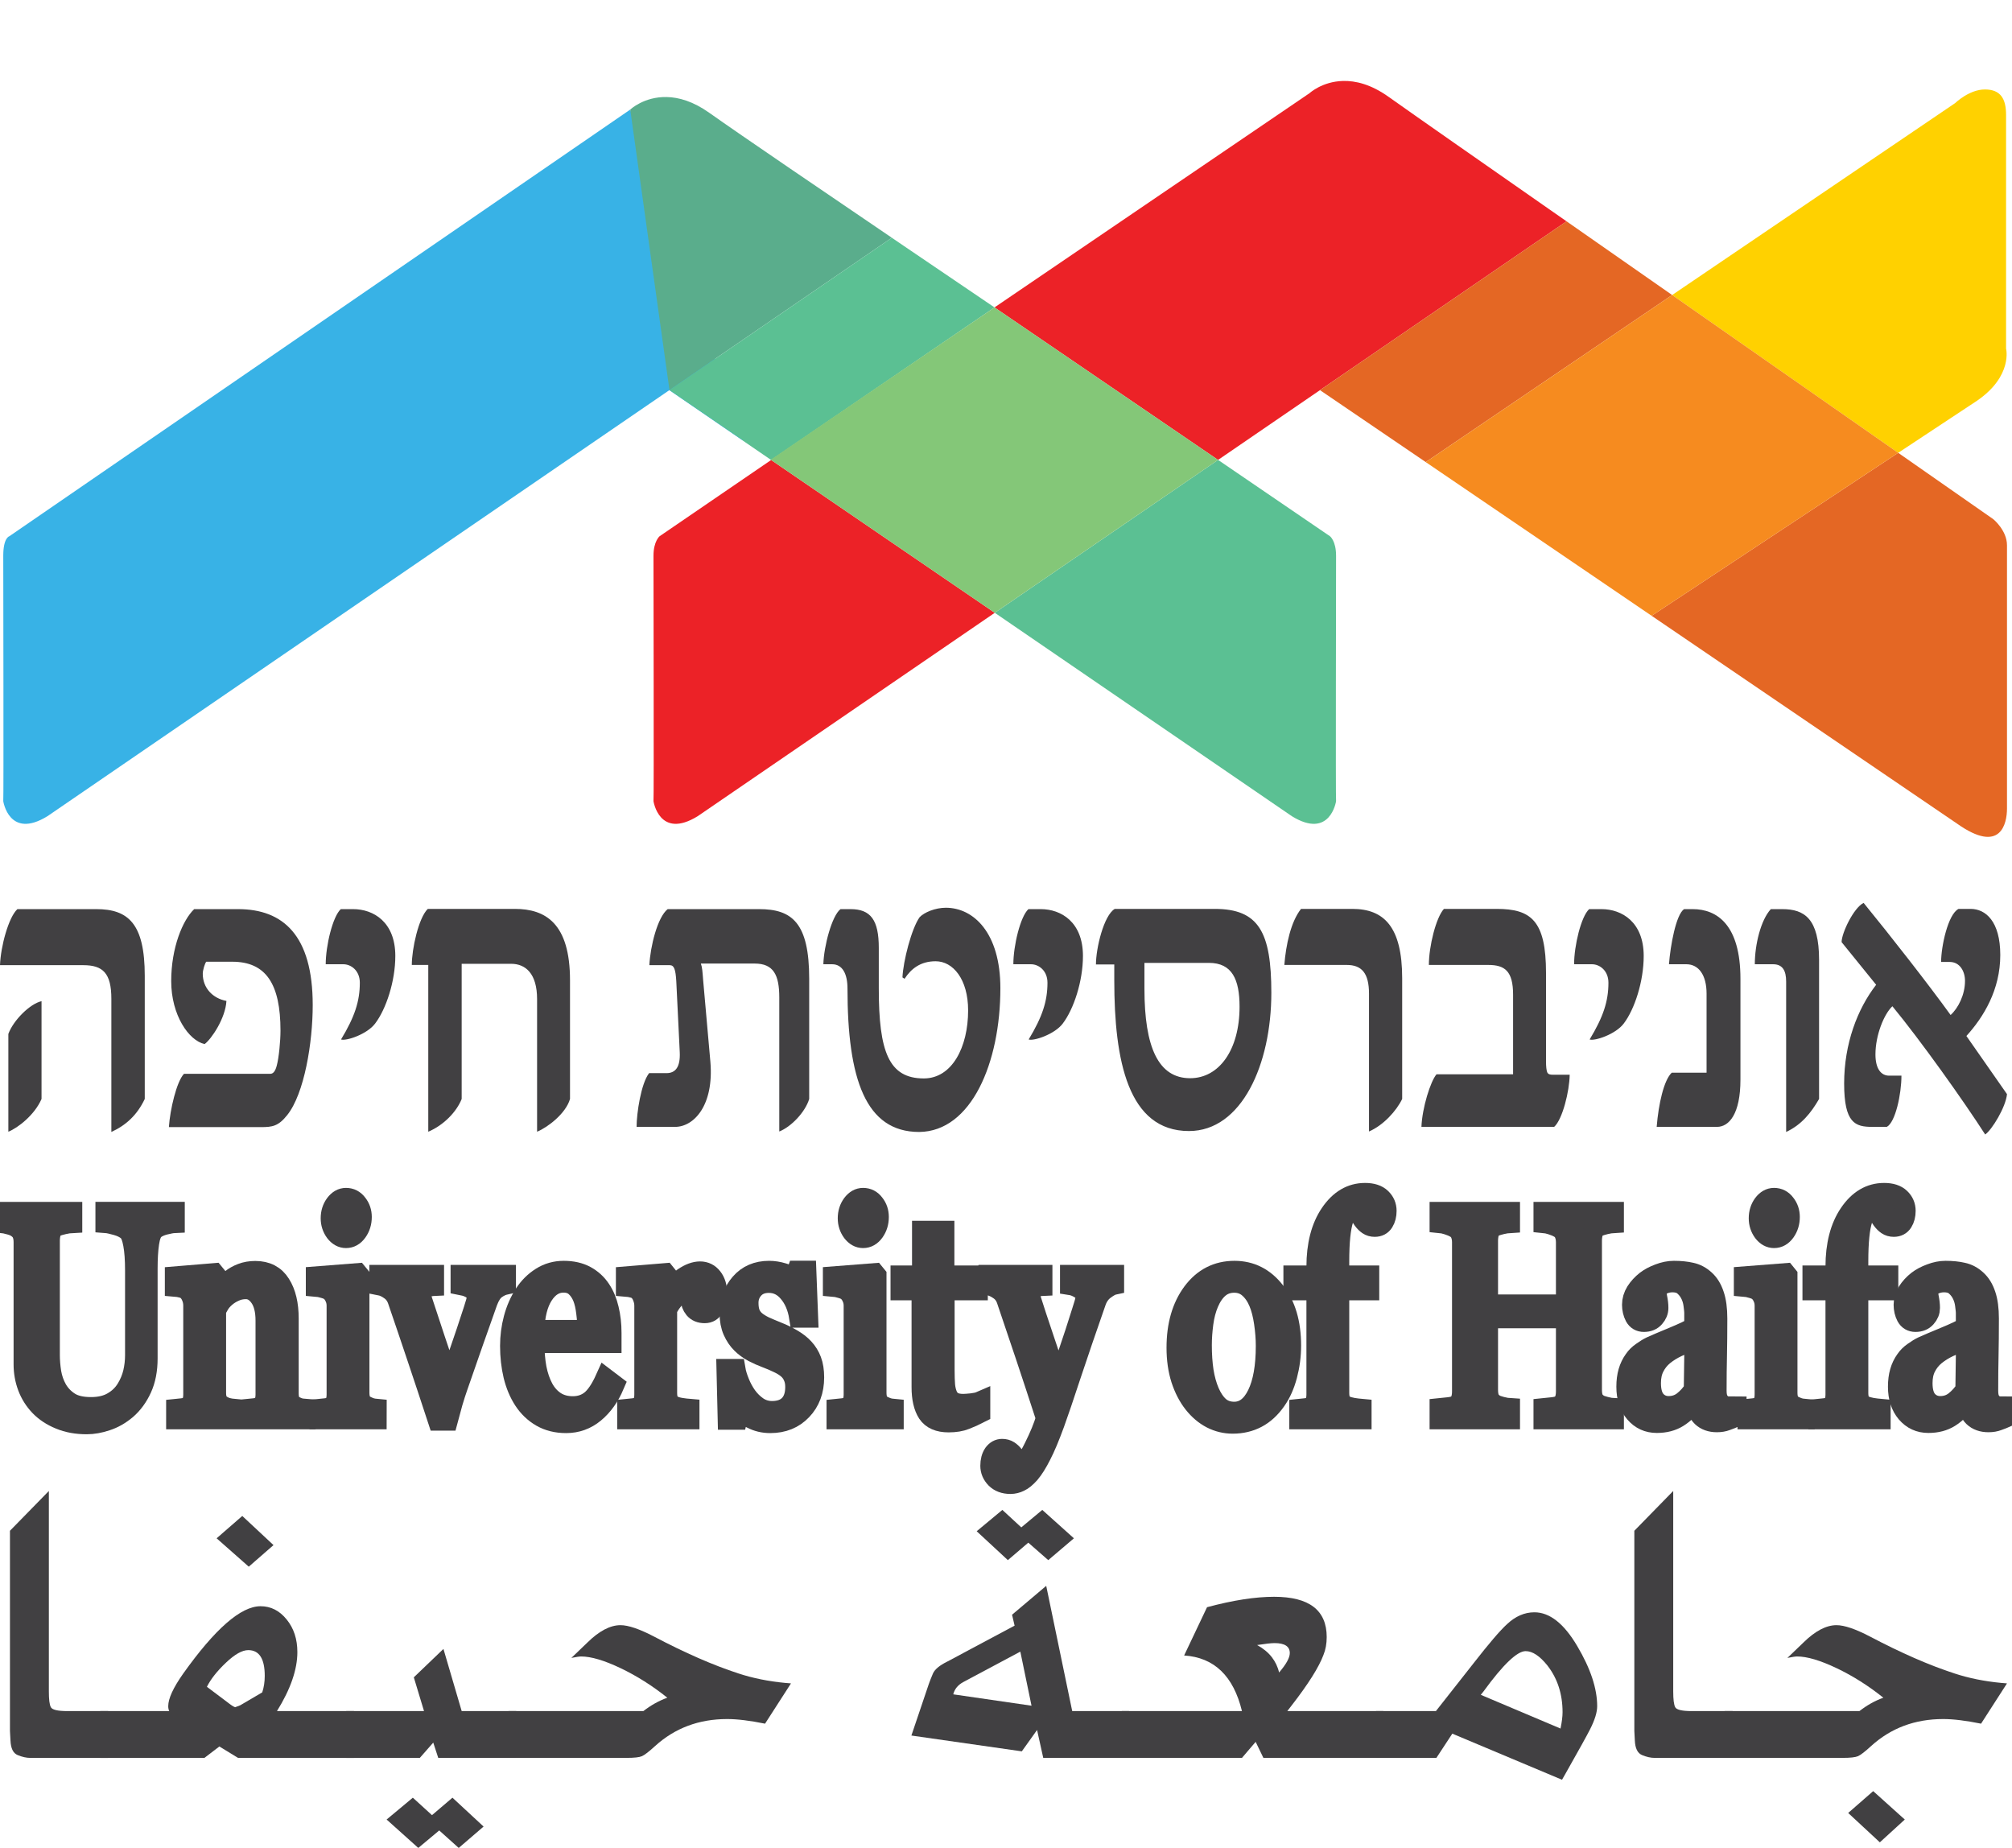 <svg xmlns="http://www.w3.org/2000/svg" width="98" height="90" viewBox="0 0 98 90" fill="none"><g clip-path="url(#clip0_1296_1662)"><path d="M59.33 22.399L64.782 26.118C64.782 26.118 65.077 26.343 65.077 27.064C65.077 27.942 65.054 39.031 65.077 39.02C65.077 39.02 64.793 40.9 62.925 39.752L48.454 29.845" fill="#5BC093"></path><path d="M65.412 3.943C64.396 3.97 63.786 4.537 63.786 4.537L48.44 14.972L59.33 22.399L64.293 19.001L76.303 10.779C78.885 12.579 81.451 14.365 81.451 14.365C81.451 14.365 70.014 6.406 67.636 4.717C66.778 4.105 66.022 3.926 65.412 3.943Z" fill="#EC2227"></path><path d="M48.453 29.845L37.56 22.403L32.125 26.118C32.125 26.118 31.83 26.366 31.83 27.064C31.83 27.931 31.853 39.02 31.83 39.02C31.83 39.02 32.114 40.9 33.982 39.752L48.453 29.845Z" fill="#EC2227"></path><path d="M21.692 11.524L0.453 26.118C0.453 26.118 0.159 26.186 0.159 27.064C0.159 27.931 0.181 39.02 0.159 39.02C0.159 39.02 0.442 40.9 2.31 39.752L32.601 19.003L36.172 21.451L36.185 21.446L30.698 5.336L21.692 11.524ZM48.441 14.972L48.442 14.973L48.442 14.973L48.441 14.972Z" fill="#38B2E6"></path><path d="M97.756 53.287L95.779 50.456C96.615 49.535 97.429 48.209 97.429 46.513C97.429 44.873 96.717 44.266 95.982 44.266H95.395C94.875 44.535 94.547 46.108 94.547 46.85H94.965C95.463 46.85 95.711 47.31 95.711 47.771C95.711 48.445 95.383 49.097 95.01 49.434C93.948 47.962 92.095 45.592 90.773 43.974C90.287 44.21 89.7 45.446 89.7 45.884L91.383 47.962C90.468 49.142 89.824 50.838 89.824 52.77C89.824 54.703 90.366 54.882 91.191 54.882H91.903C92.321 54.658 92.615 53.287 92.615 52.388H92.016C91.621 52.388 91.349 52.051 91.349 51.355C91.349 50.411 91.767 49.389 92.174 49.007C93.553 50.681 95.632 53.602 96.694 55.253C97.022 55.029 97.7 53.916 97.756 53.287ZM88.603 53.523V46.749C88.603 44.738 87.891 44.277 86.807 44.277H86.558H86.253C85.767 44.805 85.473 45.996 85.473 46.962H86.366C86.829 46.962 86.999 47.277 86.999 47.805V55.13C87.745 54.781 88.208 54.208 88.603 53.523ZM84.773 52.579V47.67C84.773 45.052 83.643 44.277 82.445 44.277H82.027C81.631 44.547 81.36 46.063 81.292 46.962H82.14C82.739 46.962 83.123 47.49 83.123 48.389V52.242H81.428C81.044 52.602 80.784 53.759 80.693 54.882H83.552H83.631C84.219 54.882 84.773 54.253 84.773 52.579ZM80.061 46.558C80.061 44.906 78.998 44.277 78.004 44.277H77.405C77.01 44.637 76.671 46.063 76.671 46.962H77.541C77.925 46.962 78.343 47.277 78.343 47.861C78.343 48.76 78.094 49.524 77.428 50.625C77.665 50.714 78.693 50.377 79.089 49.849C79.62 49.153 80.061 47.794 80.061 46.558ZM76.456 52.343H75.642C75.495 52.343 75.405 52.321 75.36 52.22C75.326 52.13 75.303 51.962 75.303 51.692V47.389C75.303 44.828 74.569 44.266 72.896 44.266H70.331C69.947 44.681 69.597 46.086 69.597 46.996H72.49C73.292 46.996 73.699 47.288 73.699 48.445V51.276V51.984V52.321H69.97C69.676 52.658 69.269 53.961 69.235 54.882H75.699C76.106 54.523 76.445 53.141 76.456 52.343ZM68.297 53.523V47.647C68.297 45.131 67.405 44.266 65.868 44.266H63.37C62.873 44.895 62.636 46.007 62.557 46.996H65.597C66.331 46.996 66.681 47.4 66.681 48.4V55.107C67.382 54.804 68.015 54.107 68.297 53.523ZM60.376 49.029C60.376 51.13 59.382 52.512 57.969 52.512C56.421 52.512 55.743 51.007 55.743 48.153V46.895H58.884C60.014 46.895 60.376 47.704 60.376 49.029ZM61.924 48.355C61.924 45.401 61.314 44.266 59.167 44.266H54.297C53.765 44.58 53.381 46.176 53.381 46.973H54.274V47.748C54.274 51.647 54.941 55.085 57.913 55.085C60.478 55.085 61.924 51.838 61.924 48.355ZM52.748 46.558C52.748 44.906 51.686 44.277 50.692 44.277H50.093C49.697 44.637 49.358 46.063 49.358 46.962H50.217C50.601 46.962 51.02 47.277 51.02 47.861C51.02 48.76 50.771 49.524 50.104 50.625C50.342 50.714 51.37 50.377 51.765 49.849C52.296 49.153 52.748 47.794 52.748 46.558ZM48.726 48.13C48.726 45.423 47.415 44.21 46.07 44.21C45.55 44.21 45.019 44.434 44.793 44.67C44.398 45.221 43.991 46.816 43.957 47.602L44.059 47.67C44.375 47.187 44.827 46.816 45.573 46.816C46.42 46.816 47.155 47.692 47.155 49.209C47.155 50.995 46.375 52.523 44.997 52.523C43.29 52.523 42.804 51.22 42.804 48.142V46.164C42.804 44.805 42.409 44.277 41.426 44.277H40.94C40.522 44.592 40.126 46.086 40.104 46.962H40.533C41.03 46.962 41.279 47.423 41.279 48.142C41.279 52.546 42.16 55.13 44.771 55.13C47.313 55.107 48.726 51.759 48.726 48.13ZM39.414 53.523V47.67C39.414 44.94 38.578 44.277 36.974 44.277H32.521C32.024 44.67 31.674 46.097 31.629 47.007H32.623C32.838 47.007 32.906 47.221 32.94 47.782L33.109 51.242C33.143 51.962 32.906 52.265 32.465 52.265H31.617C31.222 52.77 31.007 54.22 31.007 54.882H32.883C33.798 54.882 34.781 53.838 34.601 51.714L34.25 47.748C34.216 47.31 34.205 47.119 34.137 46.928H36.759C37.674 46.928 37.957 47.479 37.957 48.58V55.107C38.533 54.882 39.222 54.163 39.414 53.523ZM27.764 53.523V47.748C27.764 44.962 26.566 44.266 25.075 44.266H20.837C20.385 44.704 20.058 46.221 20.058 46.996H20.86V55.118C21.606 54.804 22.238 54.152 22.487 53.523V46.94H24.894C25.606 46.94 26.16 47.423 26.16 48.658V55.118C26.679 54.905 27.561 54.231 27.764 53.523ZM19.255 46.558C19.255 44.906 18.193 44.277 17.199 44.277H16.6C16.204 44.637 15.865 46.063 15.865 46.962H16.724C17.108 46.962 17.526 47.277 17.526 47.861C17.526 48.76 17.278 49.524 16.611 50.625C16.848 50.714 17.877 50.377 18.272 49.849C18.803 49.153 19.255 47.794 19.255 46.558ZM15.232 48.951C15.232 45.547 13.786 44.277 11.594 44.277H9.458C8.893 44.816 8.339 46.164 8.339 47.782C8.339 49.445 9.198 50.681 9.967 50.849C10.294 50.613 10.984 49.591 11.029 48.748C10.362 48.625 9.876 48.119 9.876 47.423C9.876 47.254 9.978 46.917 10.046 46.839H11.311C12.961 46.839 13.662 47.928 13.662 50.198C13.662 50.703 13.583 51.523 13.481 51.894C13.413 52.164 13.311 52.298 13.165 52.298H8.961C8.599 52.681 8.283 54.04 8.226 54.894H12.713C13.266 54.894 13.56 54.849 13.989 54.309C14.826 53.265 15.232 50.771 15.232 48.951ZM2.023 53.523V48.76C1.469 48.883 0.655 49.681 0.407 50.355V55.118C0.859 54.939 1.684 54.309 2.023 53.523ZM7.051 53.523V47.524C7.051 44.985 6.249 44.277 4.689 44.277H0.848C0.418 44.67 0.034 46.086 0 47.007H4.057C5.006 47.007 5.424 47.389 5.424 48.647V55.13C6.136 54.804 6.678 54.309 7.051 53.523Z" fill="#414042"></path><path d="M32.475 4.726C31.366 4.701 30.698 5.336 30.698 5.336L32.609 18.998L43.438 11.58C43.743 11.787 43.715 11.767 44.008 11.966C40.471 9.566 35.965 6.5 34.548 5.494C33.758 4.932 33.056 4.738 32.475 4.726Z" fill="#5AAD8C"></path><path d="M43.438 11.58L32.609 18.998L36.185 21.446L36.172 21.452L37.56 22.403L48.44 14.972L43.438 11.58Z" fill="#5BC093"></path><path d="M37.539 22.389L48.44 14.972L59.33 22.399L48.453 29.845L37.539 22.389Z" fill="#84C778"></path><path d="M96.681 4.357C95.911 4.357 95.231 5.021 95.231 5.021L81.447 14.368L92.457 22.054L96.307 19.51C98.051 18.305 97.711 16.977 97.711 16.977V5.595C97.711 4.818 97.451 4.357 96.681 4.357Z" fill="#FFD100"></path><path d="M92.457 22.054L80.447 29.991L95.322 40.112C97.451 41.62 97.756 40.112 97.756 39.38V26.558C97.756 25.826 97.088 25.285 97.088 25.285L92.457 22.054Z" fill="#E46724"></path><path d="M81.446 14.368C81.446 14.368 78.885 12.579 76.303 10.779L64.293 19.001L69.445 22.505L81.446 14.368Z" fill="#E46724"></path><path d="M69.445 22.506L81.447 14.368L92.457 22.054L80.447 29.991L69.445 22.506Z" fill="#F68B1F"></path><path d="M8.492 59.546C8.384 59.551 8.227 59.58 8.02 59.631C7.813 59.683 7.644 59.761 7.514 59.865C7.384 59.974 7.294 60.198 7.244 60.539C7.194 60.879 7.169 61.295 7.169 61.787V66.161C7.169 66.719 7.075 67.204 6.887 67.615C6.699 68.026 6.452 68.364 6.145 68.629C5.842 68.884 5.522 69.066 5.185 69.175C4.851 69.288 4.531 69.345 4.224 69.345C3.733 69.345 3.296 69.265 2.913 69.104C2.529 68.948 2.207 68.735 1.947 68.466C1.69 68.196 1.496 67.889 1.366 67.544C1.235 67.194 1.17 66.83 1.17 66.452V60.503C1.17 60.338 1.147 60.201 1.101 60.092C1.059 59.978 0.971 59.874 0.837 59.78C0.741 59.714 0.618 59.662 0.468 59.624C0.319 59.582 0.196 59.556 0.1 59.546V59.043H3.499V59.546C3.392 59.551 3.256 59.573 3.091 59.61C2.93 59.648 2.811 59.683 2.735 59.716C2.604 59.773 2.516 59.867 2.47 60C2.428 60.132 2.407 60.276 2.407 60.432V65.991C2.407 66.26 2.43 66.544 2.476 66.842C2.525 67.135 2.621 67.409 2.763 67.664C2.913 67.924 3.116 68.137 3.373 68.302C3.63 68.468 3.982 68.55 4.431 68.55C4.853 68.55 5.206 68.468 5.489 68.302C5.777 68.137 6.003 67.92 6.168 67.65C6.325 67.395 6.436 67.128 6.502 66.849C6.567 66.57 6.599 66.289 6.599 66.005V61.879C6.599 61.354 6.569 60.926 6.507 60.595C6.446 60.26 6.356 60.04 6.237 59.936C6.103 59.818 5.919 59.725 5.685 59.659C5.455 59.593 5.279 59.555 5.156 59.546V59.042H8.492L8.492 59.546Z" fill="#414042" stroke="#414042" stroke-width="1.016"></path><path d="M14.863 69.104H12.085V68.636C12.173 68.627 12.269 68.618 12.373 68.608C12.48 68.599 12.568 68.58 12.637 68.551C12.745 68.508 12.823 68.435 12.873 68.331C12.927 68.222 12.954 68.083 12.954 67.913V64.318C12.954 63.822 12.858 63.439 12.666 63.169C12.478 62.9 12.248 62.765 11.976 62.765C11.773 62.765 11.587 62.805 11.418 62.886C11.249 62.961 11.1 63.056 10.969 63.169C10.843 63.278 10.741 63.396 10.665 63.524C10.592 63.647 10.538 63.746 10.504 63.822V67.842C10.504 68.003 10.53 68.135 10.584 68.239C10.638 68.343 10.718 68.423 10.826 68.48C10.906 68.527 10.992 68.563 11.085 68.586C11.18 68.61 11.278 68.627 11.378 68.636V69.104H8.6V68.636C8.688 68.627 8.778 68.618 8.87 68.608C8.966 68.599 9.048 68.58 9.117 68.551C9.225 68.508 9.303 68.435 9.353 68.331C9.407 68.222 9.434 68.083 9.434 67.913V63.595C9.434 63.434 9.405 63.288 9.348 63.155C9.294 63.018 9.217 62.907 9.118 62.822C9.045 62.765 8.959 62.725 8.859 62.701C8.759 62.673 8.652 62.654 8.537 62.645V62.184L10.423 62.028L10.504 62.127V63.113H10.533C10.625 62.999 10.74 62.864 10.878 62.708C11.016 62.548 11.146 62.418 11.269 62.319C11.411 62.205 11.579 62.11 11.775 62.035C11.971 61.959 12.191 61.921 12.436 61.921C12.981 61.921 13.383 62.132 13.644 62.552C13.909 62.968 14.041 63.524 14.041 64.219V67.856C14.041 68.021 14.064 68.156 14.11 68.26C14.156 68.359 14.235 68.438 14.346 68.494C14.438 68.541 14.517 68.575 14.582 68.594C14.651 68.612 14.745 68.627 14.864 68.636L14.863 69.104Z" fill="#414042" stroke="#414042" stroke-width="1.016"></path><path d="M18.325 69.104H15.582V68.636C15.67 68.627 15.76 68.618 15.852 68.608C15.948 68.599 16.031 68.58 16.1 68.551C16.207 68.508 16.285 68.435 16.335 68.331C16.389 68.222 16.416 68.083 16.416 67.913V63.595C16.416 63.444 16.387 63.306 16.33 63.184C16.276 63.056 16.199 62.95 16.1 62.864C16.027 62.808 15.921 62.761 15.783 62.723C15.645 62.68 15.519 62.654 15.404 62.645V62.184L17.405 62.028L17.486 62.127V67.828C17.486 67.993 17.511 68.13 17.561 68.239C17.614 68.348 17.697 68.428 17.808 68.48C17.892 68.523 17.975 68.558 18.055 68.586C18.136 68.61 18.226 68.627 18.326 68.636L18.325 69.104ZM17.601 59.27C17.601 59.539 17.528 59.776 17.382 59.979C17.24 60.177 17.064 60.277 16.853 60.277C16.657 60.277 16.487 60.182 16.341 59.993C16.199 59.799 16.128 59.579 16.128 59.334C16.128 59.074 16.199 58.847 16.341 58.653C16.487 58.459 16.657 58.362 16.853 58.362C17.072 58.362 17.25 58.454 17.388 58.639C17.53 58.818 17.601 59.029 17.601 59.27Z" fill="#414042" stroke="#414042" stroke-width="1.016"></path><path d="M24.623 62.545C24.451 62.583 24.286 62.661 24.129 62.779C23.975 62.893 23.843 63.096 23.732 63.389C23.506 64.022 23.272 64.684 23.03 65.374C22.789 66.06 22.538 66.781 22.277 67.537C22.2 67.754 22.118 68.012 22.029 68.31C21.945 68.608 21.866 68.894 21.794 69.168H21.345C20.981 68.057 20.645 67.045 20.338 66.133C20.032 65.216 19.713 64.278 19.384 63.318C19.307 63.101 19.183 62.933 19.01 62.815C18.841 62.692 18.671 62.614 18.498 62.581V62.113H21.121V62.609C21.006 62.614 20.862 62.645 20.689 62.701C20.517 62.753 20.431 62.827 20.431 62.921C20.431 62.935 20.44 62.973 20.459 63.034C20.479 63.091 20.498 63.157 20.517 63.233C20.674 63.715 20.896 64.389 21.184 65.254C21.471 66.119 21.705 66.816 21.886 67.345C22.024 66.939 22.196 66.433 22.403 65.828C22.614 65.223 22.84 64.547 23.082 63.8C23.12 63.672 23.157 63.554 23.191 63.446C23.226 63.332 23.243 63.219 23.243 63.105C23.243 63.025 23.21 62.954 23.145 62.892C23.084 62.826 23.009 62.769 22.921 62.722C22.832 62.675 22.746 62.639 22.662 62.616C22.578 62.592 22.509 62.576 22.455 62.566V62.112H24.623L24.623 62.545Z" fill="#414042" stroke="#414042" stroke-width="1.016"></path><path d="M29.903 67.459C29.666 68.016 29.347 68.461 28.948 68.792C28.55 69.123 28.091 69.288 27.574 69.288C27.118 69.288 26.717 69.189 26.372 68.99C26.03 68.792 25.749 68.522 25.526 68.182C25.304 67.842 25.137 67.445 25.026 66.991C24.919 66.537 24.865 66.057 24.865 65.552C24.865 65.098 24.922 64.653 25.038 64.219C25.156 63.779 25.329 63.384 25.555 63.034C25.774 62.699 26.044 62.429 26.366 62.226C26.692 62.018 27.056 61.914 27.459 61.914C27.873 61.914 28.228 61.995 28.523 62.155C28.818 62.316 29.058 62.536 29.242 62.815C29.418 63.079 29.549 63.391 29.633 63.751C29.721 64.11 29.765 64.5 29.765 64.921V65.388H26.01C26.01 65.847 26.044 66.263 26.113 66.636C26.186 67.01 26.299 67.338 26.452 67.622C26.602 67.896 26.797 68.114 27.039 68.274C27.281 68.43 27.568 68.508 27.902 68.508C28.243 68.508 28.536 68.411 28.782 68.218C29.031 68.019 29.271 67.665 29.501 67.154L29.903 67.459ZM28.632 64.793C28.632 64.528 28.613 64.245 28.575 63.942C28.54 63.639 28.483 63.387 28.402 63.183C28.314 62.966 28.193 62.789 28.04 62.651C27.886 62.514 27.689 62.446 27.447 62.446C27.045 62.446 26.709 62.654 26.441 63.07C26.176 63.481 26.032 64.055 26.009 64.793L28.632 64.793Z" fill="#414042" stroke="#414042" stroke-width="1.016"></path><path d="M34.913 63.013C34.913 63.255 34.865 63.47 34.769 63.659C34.673 63.843 34.526 63.935 34.326 63.935C34.111 63.935 33.947 63.867 33.831 63.73C33.72 63.593 33.665 63.441 33.665 63.276C33.665 63.172 33.67 63.077 33.682 62.992C33.697 62.907 33.711 62.822 33.722 62.737C33.542 62.737 33.331 62.827 33.09 63.006C32.848 63.186 32.643 63.441 32.474 63.772V67.842C32.474 68.007 32.499 68.142 32.549 68.246C32.603 68.35 32.685 68.428 32.796 68.48C32.892 68.527 33.015 68.563 33.164 68.586C33.318 68.61 33.45 68.627 33.561 68.636V69.104H30.57V68.636C30.659 68.627 30.749 68.618 30.841 68.608C30.937 68.599 31.019 68.58 31.088 68.551C31.195 68.508 31.274 68.435 31.324 68.331C31.378 68.222 31.404 68.083 31.404 67.913V63.595C31.404 63.448 31.376 63.304 31.318 63.162C31.265 63.02 31.188 62.907 31.088 62.822C31.015 62.765 30.929 62.725 30.829 62.701C30.73 62.673 30.622 62.654 30.507 62.645V62.184L32.394 62.028L32.474 62.127V63.113H32.503C32.741 62.73 33.005 62.439 33.297 62.24C33.588 62.042 33.855 61.943 34.096 61.943C34.338 61.943 34.533 62.04 34.683 62.233C34.836 62.427 34.913 62.687 34.913 63.013L34.913 63.013Z" fill="#414042" stroke="#414042" stroke-width="1.016"></path><path d="M39.146 65.679C39.303 65.849 39.424 66.045 39.508 66.268C39.592 66.49 39.635 66.762 39.635 67.083C39.635 67.731 39.437 68.26 39.042 68.671C38.651 69.082 38.143 69.288 37.518 69.288C37.188 69.288 36.883 69.215 36.604 69.068C36.328 68.922 36.13 68.787 36.011 68.664L35.896 69.125H35.465L35.407 66.693H35.804C35.835 66.877 35.9 67.093 36 67.338C36.099 67.584 36.22 67.806 36.362 68.005C36.512 68.213 36.69 68.388 36.897 68.53C37.108 68.671 37.344 68.742 37.604 68.742C37.972 68.742 38.256 68.641 38.456 68.437C38.655 68.229 38.755 67.934 38.755 67.551C38.755 67.353 38.722 67.182 38.657 67.041C38.596 66.894 38.504 66.766 38.381 66.658C38.254 66.549 38.099 66.452 37.915 66.367C37.731 66.277 37.526 66.19 37.3 66.105C37.119 66.038 36.918 65.949 36.696 65.835C36.477 65.717 36.289 65.58 36.132 65.424C35.963 65.258 35.825 65.055 35.718 64.814C35.611 64.573 35.557 64.29 35.557 63.963C35.557 63.391 35.73 62.907 36.075 62.51C36.42 62.113 36.882 61.914 37.461 61.914C37.683 61.914 37.909 61.95 38.139 62.02C38.373 62.091 38.563 62.176 38.709 62.276L38.841 61.907H39.255L39.341 64.155H38.944C38.864 63.654 38.689 63.247 38.421 62.935C38.157 62.618 37.833 62.46 37.449 62.46C37.135 62.46 36.887 62.557 36.707 62.751C36.527 62.945 36.437 63.179 36.437 63.453C36.437 63.666 36.466 63.843 36.523 63.984C36.584 64.126 36.675 64.247 36.793 64.346C36.908 64.441 37.052 64.531 37.225 64.616C37.401 64.696 37.618 64.788 37.875 64.892C38.128 64.991 38.365 65.107 38.588 65.24C38.814 65.372 39 65.518 39.146 65.679Z" fill="#414042" stroke="#414042" stroke-width="1.016"></path><path d="M47.726 68.799C47.477 68.927 47.241 69.033 47.019 69.118C46.797 69.208 46.524 69.253 46.202 69.253C45.727 69.253 45.391 69.106 45.196 68.813C45.004 68.515 44.908 68.097 44.908 67.558V62.822H43.884V62.141H44.931V59.964H45.978V62.141H47.606V62.822H45.989V66.728C45.989 67.022 45.997 67.267 46.013 67.466C46.032 67.66 46.074 67.83 46.139 67.976C46.2 68.114 46.292 68.218 46.415 68.288C46.538 68.359 46.703 68.395 46.91 68.395C47.005 68.395 47.145 68.385 47.33 68.366C47.517 68.343 47.65 68.314 47.726 68.281L47.726 68.799Z" fill="#414042" stroke="#414042" stroke-width="1.016"></path><path d="M48.257 71.387C48.257 71.15 48.309 70.957 48.412 70.805C48.52 70.659 48.652 70.586 48.809 70.586C48.932 70.586 49.037 70.614 49.126 70.671C49.214 70.727 49.292 70.801 49.361 70.89C49.419 70.961 49.48 71.058 49.545 71.181C49.611 71.304 49.662 71.406 49.701 71.486C49.892 71.358 50.12 71.025 50.385 70.486C50.654 69.947 50.847 69.475 50.966 69.068C50.602 67.948 50.272 66.946 49.977 66.062C49.681 65.178 49.373 64.263 49.051 63.318C48.978 63.101 48.855 62.933 48.683 62.815C48.51 62.692 48.338 62.614 48.165 62.581V62.113H50.753V62.609C50.638 62.614 50.5 62.645 50.339 62.701C50.178 62.753 50.097 62.815 50.097 62.885C50.097 62.914 50.105 62.961 50.121 63.027C50.14 63.093 50.161 63.162 50.184 63.233C50.33 63.701 50.552 64.377 50.851 65.261C51.15 66.14 51.382 66.844 51.547 67.374C51.72 66.868 51.898 66.346 52.082 65.807C52.27 65.263 52.479 64.623 52.709 63.885C52.736 63.795 52.774 63.672 52.824 63.517C52.874 63.356 52.899 63.219 52.899 63.105C52.899 62.982 52.81 62.869 52.634 62.765C52.462 62.656 52.297 62.59 52.139 62.566V62.113H54.245V62.552C54.13 62.576 53.978 62.659 53.79 62.8C53.602 62.938 53.462 63.134 53.37 63.389C52.914 64.694 52.508 65.882 52.151 66.955C51.798 68.028 51.53 68.818 51.346 69.323C51.104 69.985 50.888 70.501 50.696 70.869C50.508 71.243 50.324 71.536 50.144 71.748C49.967 71.947 49.806 72.079 49.661 72.145C49.519 72.216 49.371 72.252 49.218 72.252C48.919 72.252 48.683 72.164 48.51 71.989C48.342 71.814 48.257 71.613 48.257 71.387L48.257 71.387Z" fill="#414042" stroke="#414042" stroke-width="1.016"></path><path d="M62.866 65.537C62.866 66.029 62.802 66.513 62.676 66.991C62.549 67.463 62.369 67.865 62.135 68.196C61.871 68.574 61.564 68.856 61.215 69.04C60.866 69.224 60.475 69.316 60.042 69.316C59.681 69.316 59.338 69.234 59.012 69.068C58.686 68.898 58.397 68.652 58.144 68.331C57.895 68.014 57.695 67.629 57.546 67.175C57.4 66.717 57.327 66.204 57.327 65.637C57.327 64.545 57.584 63.651 58.098 62.956C58.615 62.262 59.292 61.914 60.128 61.914C60.922 61.914 61.575 62.245 62.089 62.907C62.607 63.564 62.866 64.441 62.866 65.537ZM61.675 65.55C61.675 65.196 61.646 64.823 61.589 64.43C61.532 64.033 61.445 63.698 61.33 63.423C61.208 63.13 61.046 62.896 60.847 62.721C60.648 62.542 60.404 62.452 60.117 62.452C59.821 62.452 59.568 62.542 59.357 62.721C59.15 62.901 58.982 63.147 58.851 63.459C58.729 63.747 58.642 64.076 58.593 64.445C58.543 64.813 58.518 65.17 58.518 65.515C58.518 65.969 58.546 66.39 58.604 66.777C58.665 67.16 58.761 67.503 58.891 67.805C59.022 68.108 59.185 68.347 59.38 68.521C59.58 68.692 59.825 68.777 60.117 68.777C60.596 68.777 60.975 68.491 61.255 67.919C61.535 67.347 61.675 66.557 61.675 65.55Z" fill="#414042" stroke="#414042" stroke-width="1.016"></path><path d="M67.517 58.972C67.517 59.184 67.471 59.364 67.379 59.511C67.287 59.657 67.147 59.73 66.959 59.73C66.84 59.73 66.735 59.7 66.643 59.638C66.555 59.577 66.472 59.494 66.396 59.39C66.319 59.286 66.248 59.168 66.183 59.035C66.118 58.903 66.062 58.797 66.016 58.717C65.759 58.731 65.56 58.953 65.418 59.383C65.28 59.808 65.211 60.489 65.211 61.425V62.141H66.672V62.822H65.211V67.842C65.211 68.007 65.236 68.142 65.285 68.246C65.339 68.35 65.422 68.428 65.533 68.48C65.625 68.522 65.748 68.558 65.901 68.586C66.054 68.61 66.187 68.626 66.298 68.636V69.104H63.307V68.636C63.395 68.627 63.485 68.618 63.577 68.607C63.673 68.599 63.756 68.58 63.825 68.55C63.932 68.508 64.011 68.435 64.061 68.331C64.114 68.222 64.141 68.083 64.141 67.912V62.822H63.02V62.141H64.141V61.694C64.141 60.631 64.363 59.77 64.808 59.114C65.257 58.452 65.817 58.121 66.488 58.121C66.829 58.121 67.086 58.203 67.258 58.369C67.431 58.534 67.517 58.735 67.517 58.972Z" fill="#414042" stroke="#414042" stroke-width="1.016"></path><path d="M78.589 69.104H75.201V68.601C75.293 68.592 75.426 68.578 75.598 68.558C75.775 68.539 75.895 68.511 75.96 68.473C76.076 68.416 76.16 68.331 76.213 68.218C76.267 68.1 76.294 67.948 76.294 67.764V64.183H72.458V67.686C72.458 67.851 72.479 67.991 72.521 68.104C72.567 68.218 72.655 68.317 72.786 68.402C72.851 68.445 72.966 68.487 73.131 68.53C73.3 68.572 73.432 68.596 73.528 68.601V69.104H70.14V68.601C70.232 68.592 70.365 68.578 70.537 68.558C70.713 68.539 70.834 68.511 70.899 68.473C71.014 68.416 71.099 68.331 71.152 68.218C71.206 68.1 71.233 67.948 71.233 67.764V60.504C71.233 60.352 71.208 60.215 71.158 60.092C71.108 59.965 71.022 59.865 70.899 59.794C70.796 59.733 70.669 59.679 70.52 59.631C70.374 59.584 70.248 59.556 70.14 59.546V59.043H73.528V59.546C73.421 59.552 73.288 59.573 73.131 59.61C72.978 59.648 72.863 59.684 72.786 59.716C72.655 59.773 72.567 59.868 72.521 60C72.479 60.132 72.458 60.276 72.458 60.433V63.552H76.294V60.504C76.294 60.352 76.269 60.215 76.219 60.092C76.17 59.965 76.083 59.865 75.961 59.794C75.857 59.733 75.731 59.679 75.581 59.631C75.435 59.584 75.309 59.556 75.201 59.546V59.043H78.589V59.546C78.482 59.552 78.349 59.573 78.192 59.61C78.039 59.648 77.924 59.683 77.847 59.716C77.717 59.773 77.629 59.868 77.582 60C77.54 60.132 77.519 60.276 77.519 60.432V67.686C77.519 67.851 77.54 67.991 77.582 68.104C77.629 68.218 77.717 68.317 77.847 68.402C77.912 68.445 78.027 68.487 78.192 68.529C78.361 68.572 78.493 68.596 78.589 68.6L78.589 69.104Z" fill="#414042" stroke="#414042" stroke-width="1.016"></path><path d="M84.563 68.976C84.383 69.057 84.224 69.12 84.086 69.168C83.952 69.22 83.798 69.246 83.626 69.246C83.327 69.246 83.087 69.161 82.907 68.99C82.73 68.816 82.617 68.563 82.567 68.232H82.533C82.284 68.572 82.015 68.832 81.728 69.012C81.444 69.191 81.101 69.281 80.698 69.281C80.273 69.281 79.922 69.121 79.646 68.799C79.373 68.478 79.237 68.057 79.237 67.537C79.237 67.268 79.268 67.026 79.329 66.814C79.391 66.601 79.483 66.41 79.605 66.24C79.701 66.098 79.828 65.972 79.985 65.864C80.142 65.75 80.29 65.66 80.428 65.594C80.6 65.514 80.949 65.365 81.475 65.148C82.004 64.93 82.36 64.76 82.544 64.637V63.935C82.544 63.874 82.533 63.755 82.51 63.581C82.491 63.406 82.447 63.24 82.378 63.084C82.301 62.909 82.192 62.758 82.05 62.63C81.912 62.498 81.714 62.432 81.457 62.432C81.281 62.432 81.116 62.47 80.963 62.545C80.813 62.616 80.708 62.692 80.646 62.772C80.646 62.867 80.664 63.006 80.698 63.191C80.737 63.375 80.756 63.545 80.756 63.701C80.756 63.867 80.694 64.018 80.572 64.155C80.453 64.292 80.286 64.361 80.071 64.361C79.88 64.361 79.738 64.278 79.646 64.112C79.558 63.942 79.513 63.753 79.513 63.545C79.513 63.328 79.575 63.12 79.697 62.921C79.824 62.723 79.987 62.545 80.186 62.389C80.359 62.257 80.568 62.146 80.813 62.056C81.059 61.962 81.298 61.914 81.532 61.914C81.854 61.914 82.134 61.943 82.372 61.999C82.613 62.051 82.832 62.167 83.028 62.347C83.223 62.522 83.371 62.761 83.47 63.063C83.574 63.361 83.626 63.746 83.626 64.219C83.626 64.895 83.62 65.495 83.609 66.02C83.597 66.54 83.591 67.109 83.591 67.728C83.591 67.913 83.616 68.059 83.666 68.168C83.72 68.277 83.8 68.369 83.908 68.445C83.965 68.487 84.055 68.511 84.178 68.516C84.304 68.521 84.433 68.523 84.563 68.523L84.563 68.976ZM82.556 65.233C82.23 65.351 81.944 65.466 81.699 65.58C81.454 65.693 81.225 65.835 81.014 66.005C80.823 66.166 80.671 66.357 80.56 66.58C80.449 66.797 80.393 67.057 80.393 67.36C80.393 67.752 80.476 68.04 80.641 68.225C80.809 68.409 81.022 68.501 81.279 68.501C81.551 68.501 81.791 68.421 81.998 68.26C82.205 68.095 82.379 67.901 82.521 67.679L82.556 65.233Z" fill="#414042" stroke="#414042" stroke-width="1.016"></path><path d="M87.882 69.104H85.138V68.636C85.227 68.627 85.317 68.618 85.409 68.608C85.504 68.599 85.587 68.58 85.656 68.551C85.763 68.508 85.842 68.435 85.892 68.331C85.945 68.222 85.972 68.083 85.972 67.913V63.595C85.972 63.444 85.944 63.306 85.886 63.184C85.832 63.056 85.756 62.95 85.656 62.864C85.583 62.808 85.478 62.761 85.34 62.723C85.202 62.68 85.075 62.654 84.96 62.645V62.184L86.962 62.028L87.042 62.127V67.828C87.042 67.993 87.067 68.13 87.117 68.239C87.171 68.348 87.253 68.428 87.364 68.48C87.449 68.523 87.531 68.558 87.612 68.586C87.692 68.61 87.782 68.627 87.882 68.636L87.882 69.104ZM87.157 59.27C87.157 59.539 87.084 59.776 86.939 59.979C86.797 60.177 86.62 60.277 86.409 60.277C86.214 60.277 86.043 60.182 85.897 59.993C85.756 59.799 85.685 59.579 85.685 59.334C85.685 59.074 85.756 58.847 85.897 58.653C86.043 58.459 86.214 58.362 86.409 58.362C86.628 58.362 86.806 58.454 86.944 58.639C87.086 58.818 87.157 59.029 87.157 59.27Z" fill="#414042" stroke="#414042" stroke-width="1.016"></path><path d="M92.799 58.972C92.799 59.184 92.753 59.364 92.661 59.511C92.569 59.657 92.429 59.73 92.241 59.73C92.123 59.73 92.017 59.7 91.925 59.638C91.837 59.577 91.754 59.494 91.678 59.39C91.601 59.286 91.53 59.168 91.465 59.035C91.4 58.903 91.344 58.797 91.298 58.717C91.041 58.731 90.842 58.953 90.7 59.383C90.562 59.808 90.493 60.489 90.493 61.425V62.141H91.954V62.822H90.493V67.842C90.493 68.007 90.518 68.142 90.567 68.246C90.621 68.35 90.704 68.428 90.815 68.48C90.907 68.522 91.03 68.558 91.183 68.586C91.336 68.61 91.469 68.626 91.58 68.636V69.104H88.589V68.636C88.677 68.627 88.767 68.618 88.859 68.607C88.955 68.599 89.038 68.58 89.107 68.55C89.214 68.508 89.293 68.435 89.343 68.331C89.396 68.222 89.423 68.083 89.423 67.912V62.822H88.302V62.141H89.423V61.694C89.423 60.631 89.645 59.77 90.09 59.114C90.539 58.452 91.099 58.121 91.77 58.121C92.111 58.121 92.368 58.203 92.54 58.369C92.713 58.534 92.799 58.735 92.799 58.972Z" fill="#414042" stroke="#414042" stroke-width="1.016"></path><path d="M97.791 68.976C97.611 69.057 97.452 69.12 97.314 69.168C97.18 69.22 97.027 69.246 96.854 69.246C96.555 69.246 96.315 69.161 96.135 68.99C95.959 68.816 95.846 68.563 95.796 68.232H95.761C95.512 68.572 95.244 68.832 94.956 69.012C94.672 69.191 94.329 69.281 93.927 69.281C93.501 69.281 93.15 69.121 92.874 68.799C92.602 68.478 92.466 68.057 92.466 67.537C92.466 67.268 92.496 67.026 92.558 66.814C92.619 66.601 92.711 66.41 92.834 66.24C92.93 66.098 93.056 65.972 93.213 65.864C93.371 65.75 93.518 65.66 93.656 65.594C93.829 65.514 94.178 65.365 94.703 65.148C95.232 64.93 95.589 64.76 95.773 64.637V63.935C95.773 63.874 95.761 63.755 95.738 63.581C95.719 63.406 95.675 63.24 95.606 63.084C95.529 62.909 95.42 62.758 95.278 62.63C95.14 62.498 94.943 62.432 94.686 62.432C94.509 62.432 94.344 62.47 94.191 62.545C94.042 62.616 93.936 62.692 93.875 62.772C93.875 62.867 93.892 63.006 93.927 63.191C93.965 63.375 93.984 63.545 93.984 63.701C93.984 63.867 93.923 64.018 93.8 64.155C93.681 64.292 93.514 64.361 93.3 64.361C93.108 64.361 92.966 64.278 92.874 64.112C92.786 63.942 92.742 63.753 92.742 63.545C92.742 63.328 92.803 63.12 92.926 62.921C93.052 62.723 93.215 62.545 93.415 62.389C93.587 62.257 93.796 62.146 94.042 62.056C94.287 61.962 94.527 61.914 94.76 61.914C95.083 61.914 95.362 61.943 95.6 61.999C95.842 62.051 96.06 62.167 96.256 62.347C96.451 62.522 96.599 62.761 96.699 63.063C96.802 63.361 96.854 63.746 96.854 64.219C96.854 64.895 96.848 65.495 96.837 66.02C96.825 66.54 96.82 67.109 96.82 67.728C96.82 67.913 96.844 68.059 96.894 68.168C96.948 68.277 97.029 68.369 97.136 68.445C97.193 68.487 97.284 68.511 97.406 68.516C97.533 68.521 97.661 68.523 97.792 68.523L97.791 68.976ZM95.784 65.233C95.458 65.351 95.173 65.466 94.927 65.58C94.682 65.693 94.454 65.835 94.243 66.005C94.051 66.166 93.9 66.357 93.788 66.58C93.677 66.797 93.622 67.057 93.622 67.36C93.622 67.752 93.704 68.04 93.869 68.225C94.038 68.409 94.251 68.501 94.507 68.501C94.78 68.501 95.019 68.421 95.226 68.26C95.433 68.095 95.608 67.901 95.75 67.679L95.784 65.233Z" fill="#414042" stroke="#414042" stroke-width="1.016"></path><path d="M5.269 85.615H1.48C1.286 85.615 1.079 85.569 0.861 85.478C0.64 85.387 0.526 85.15 0.51 84.764L0.485 84.303V74.553L2.38 72.615V82.375C2.38 82.762 2.409 83.019 2.477 83.146C2.542 83.271 2.808 83.335 3.279 83.335H5.269L5.269 85.615Z" fill="#414042"></path><path d="M9.956 85.615H4.881V83.335H8.243C8.212 83.271 8.194 83.191 8.194 83.097C8.194 82.726 8.436 82.203 8.912 81.525C10.475 79.327 11.733 78.228 12.689 78.228C13.19 78.228 13.615 78.442 13.962 78.873C14.312 79.302 14.484 79.832 14.484 80.463C14.484 81.313 14.151 82.27 13.49 83.335H17.241V85.615H11.595L10.685 85.059L9.956 85.615ZM12.773 82.424C12.854 82.179 12.895 81.912 12.895 81.62C12.895 80.784 12.627 80.366 12.092 80.366C11.794 80.366 11.431 80.572 11.001 80.982C10.57 81.391 10.263 81.781 10.078 82.152L11.207 83.002C11.336 83.097 11.424 83.146 11.473 83.146C11.489 83.129 11.531 83.113 11.595 83.097L11.704 83.051L12.773 82.424ZM13.322 75.251L12.117 76.302L10.551 74.92L11.801 73.832L13.322 75.251Z" fill="#414042"></path><path d="M21.599 80.308L22.488 83.335H25.146V85.615H21.346L21.103 84.87L20.448 85.615H16.864V83.335H20.653L20.156 81.691L21.599 80.308ZM18.831 88.616L20.108 87.553L21.041 88.403L22.038 87.553L23.555 88.959L22.343 90L21.394 89.148L20.374 90L18.831 88.616Z" fill="#414042"></path><mask id="mask0_1296_1662" style="mask-type:luminance" maskUnits="userSpaceOnUse" x="-360" y="-31" width="501" height="1109"><path d="M-359.267 1077.04H140.759V-30.107H-359.267V1077.04Z" fill="white"></path></mask><g mask="url(#mask0_1296_1662)"><path d="M38.527 81.986L37.264 83.948C36.526 83.798 35.912 83.723 35.42 83.723C34.041 83.723 32.875 84.161 31.908 85.037C31.608 85.311 31.395 85.476 31.266 85.532C31.137 85.587 30.89 85.614 30.523 85.614H24.769V83.334H31.338C31.703 83.051 32.09 82.833 32.504 82.684C31.776 82.101 31.015 81.62 30.222 81.242C29.426 80.864 28.789 80.675 28.302 80.675C28.223 80.675 28.064 80.698 27.83 80.746L28.606 80.001C29.181 79.434 29.721 79.151 30.222 79.151C30.603 79.151 31.148 79.336 31.859 79.707C33.367 80.502 34.736 81.1 35.965 81.501C36.662 81.73 37.422 81.885 38.248 81.963L38.527 81.986Z" fill="#414042"></path><path d="M50.959 77.236L52.225 83.334H54.991V85.614H50.814L50.513 84.255L49.77 85.296L44.392 84.526L45.242 82.01C45.289 81.876 45.356 81.709 45.441 81.507C45.528 81.307 45.759 81.111 46.14 80.924L49.419 79.174L49.295 78.642L50.959 77.236ZM49.698 80.439L46.93 81.916C46.662 82.057 46.496 82.259 46.431 82.519L50.243 83.073L49.698 80.439ZM52.308 74.92L51.058 75.983L50.086 75.132L49.091 75.983L47.572 74.576L48.823 73.537L49.745 74.388L50.767 73.537L52.308 74.92Z" fill="#414042"></path><path d="M67.378 83.334V85.614H61.537L61.16 84.834L60.493 85.614H54.64V83.334H60.493C60.078 81.624 59.14 80.722 57.676 80.627L58.792 78.276C60.056 77.937 61.144 77.768 62.059 77.768C63.769 77.768 64.621 78.422 64.621 79.73C64.621 80.051 64.568 80.344 64.462 80.603C64.238 81.203 63.721 82.019 62.922 83.05L62.702 83.334H67.378ZM62.301 81.456C62.649 81.052 62.823 80.738 62.823 80.509C62.823 80.186 62.575 80.024 62.082 80.024C61.913 80.024 61.629 80.057 61.232 80.118C61.534 80.284 61.768 80.48 61.943 80.703C62.118 80.929 62.238 81.179 62.301 81.456Z" fill="#414042"></path><path d="M67.024 85.615V83.335H69.94L71.783 80.993C72.515 80.056 73.05 79.425 73.401 79.104C73.812 78.717 74.257 78.524 74.736 78.524C75.481 78.524 76.176 79.071 76.823 80.167C77.472 81.262 77.795 82.237 77.795 83.097C77.795 83.389 77.682 83.76 77.455 84.209C77.317 84.485 76.901 85.237 76.204 86.467L76.082 86.679L70.739 84.434L69.963 85.615H67.024ZM76.01 84.185C76.075 83.862 76.109 83.598 76.109 83.393C76.109 82.503 75.86 81.742 75.368 81.111C74.994 80.646 74.643 80.415 74.309 80.415C73.898 80.415 73.212 81.068 72.26 82.376L72.126 82.543L76.01 84.185Z" fill="#414042"></path><path d="M84.388 85.615H80.6C80.406 85.615 80.201 85.569 79.982 85.478C79.762 85.387 79.645 85.149 79.629 84.764L79.605 84.303V74.553L81.499 72.615V82.375C81.499 82.762 81.529 83.019 81.596 83.146C81.661 83.271 81.926 83.335 82.399 83.335H84.388V85.615Z" fill="#414042"></path><path d="M97.756 81.986L96.493 83.948C95.756 83.798 95.142 83.723 94.65 83.723C93.271 83.723 92.103 84.161 91.138 85.037C90.84 85.311 90.625 85.476 90.498 85.532C90.365 85.587 90.118 85.614 89.755 85.614H84.001V83.334H90.57C90.933 83.051 91.321 82.833 91.734 82.684C91.006 82.101 90.245 81.619 89.451 81.242C88.656 80.864 88.017 80.675 87.532 80.675C87.453 80.675 87.294 80.698 87.06 80.746L87.836 80.001C88.411 79.434 88.951 79.151 89.451 79.151C89.833 79.151 90.378 79.336 91.088 79.707C92.597 80.502 93.964 81.1 95.195 81.501C95.89 81.73 96.652 81.885 97.479 81.963L97.756 81.986ZM90.021 88.297L91.239 87.233L92.778 88.617L91.563 89.727L90.021 88.297Z" fill="#414042"></path></g><path d="M43.51 69.104H40.767V68.636C40.855 68.627 40.945 68.618 41.037 68.608C41.133 68.599 41.215 68.58 41.284 68.551C41.392 68.508 41.47 68.435 41.52 68.331C41.574 68.222 41.601 68.083 41.601 67.913V63.595C41.601 63.444 41.572 63.306 41.514 63.184C41.461 63.056 41.384 62.95 41.284 62.864C41.212 62.808 41.106 62.761 40.968 62.723C40.83 62.68 40.703 62.654 40.589 62.645V62.184L42.59 62.028L42.671 62.127V67.828C42.671 67.993 42.696 68.13 42.745 68.239C42.799 68.348 42.882 68.428 42.993 68.48C43.077 68.523 43.16 68.558 43.24 68.586C43.321 68.61 43.411 68.627 43.51 68.636L43.51 69.104ZM42.785 59.27C42.785 59.539 42.713 59.776 42.567 59.979C42.425 60.177 42.249 60.277 42.038 60.277C41.842 60.277 41.672 60.182 41.526 59.993C41.384 59.799 41.313 59.579 41.313 59.334C41.313 59.074 41.384 58.847 41.526 58.653C41.672 58.459 41.842 58.362 42.038 58.362C42.256 58.362 42.435 58.454 42.573 58.639C42.715 58.818 42.785 59.029 42.785 59.27Z" fill="#414042" stroke="#414042" stroke-width="1.016"></path></g><defs><clipPath id="clip0_1296_1662"><rect width="98" height="90" fill="white"></rect></clipPath></defs></svg>